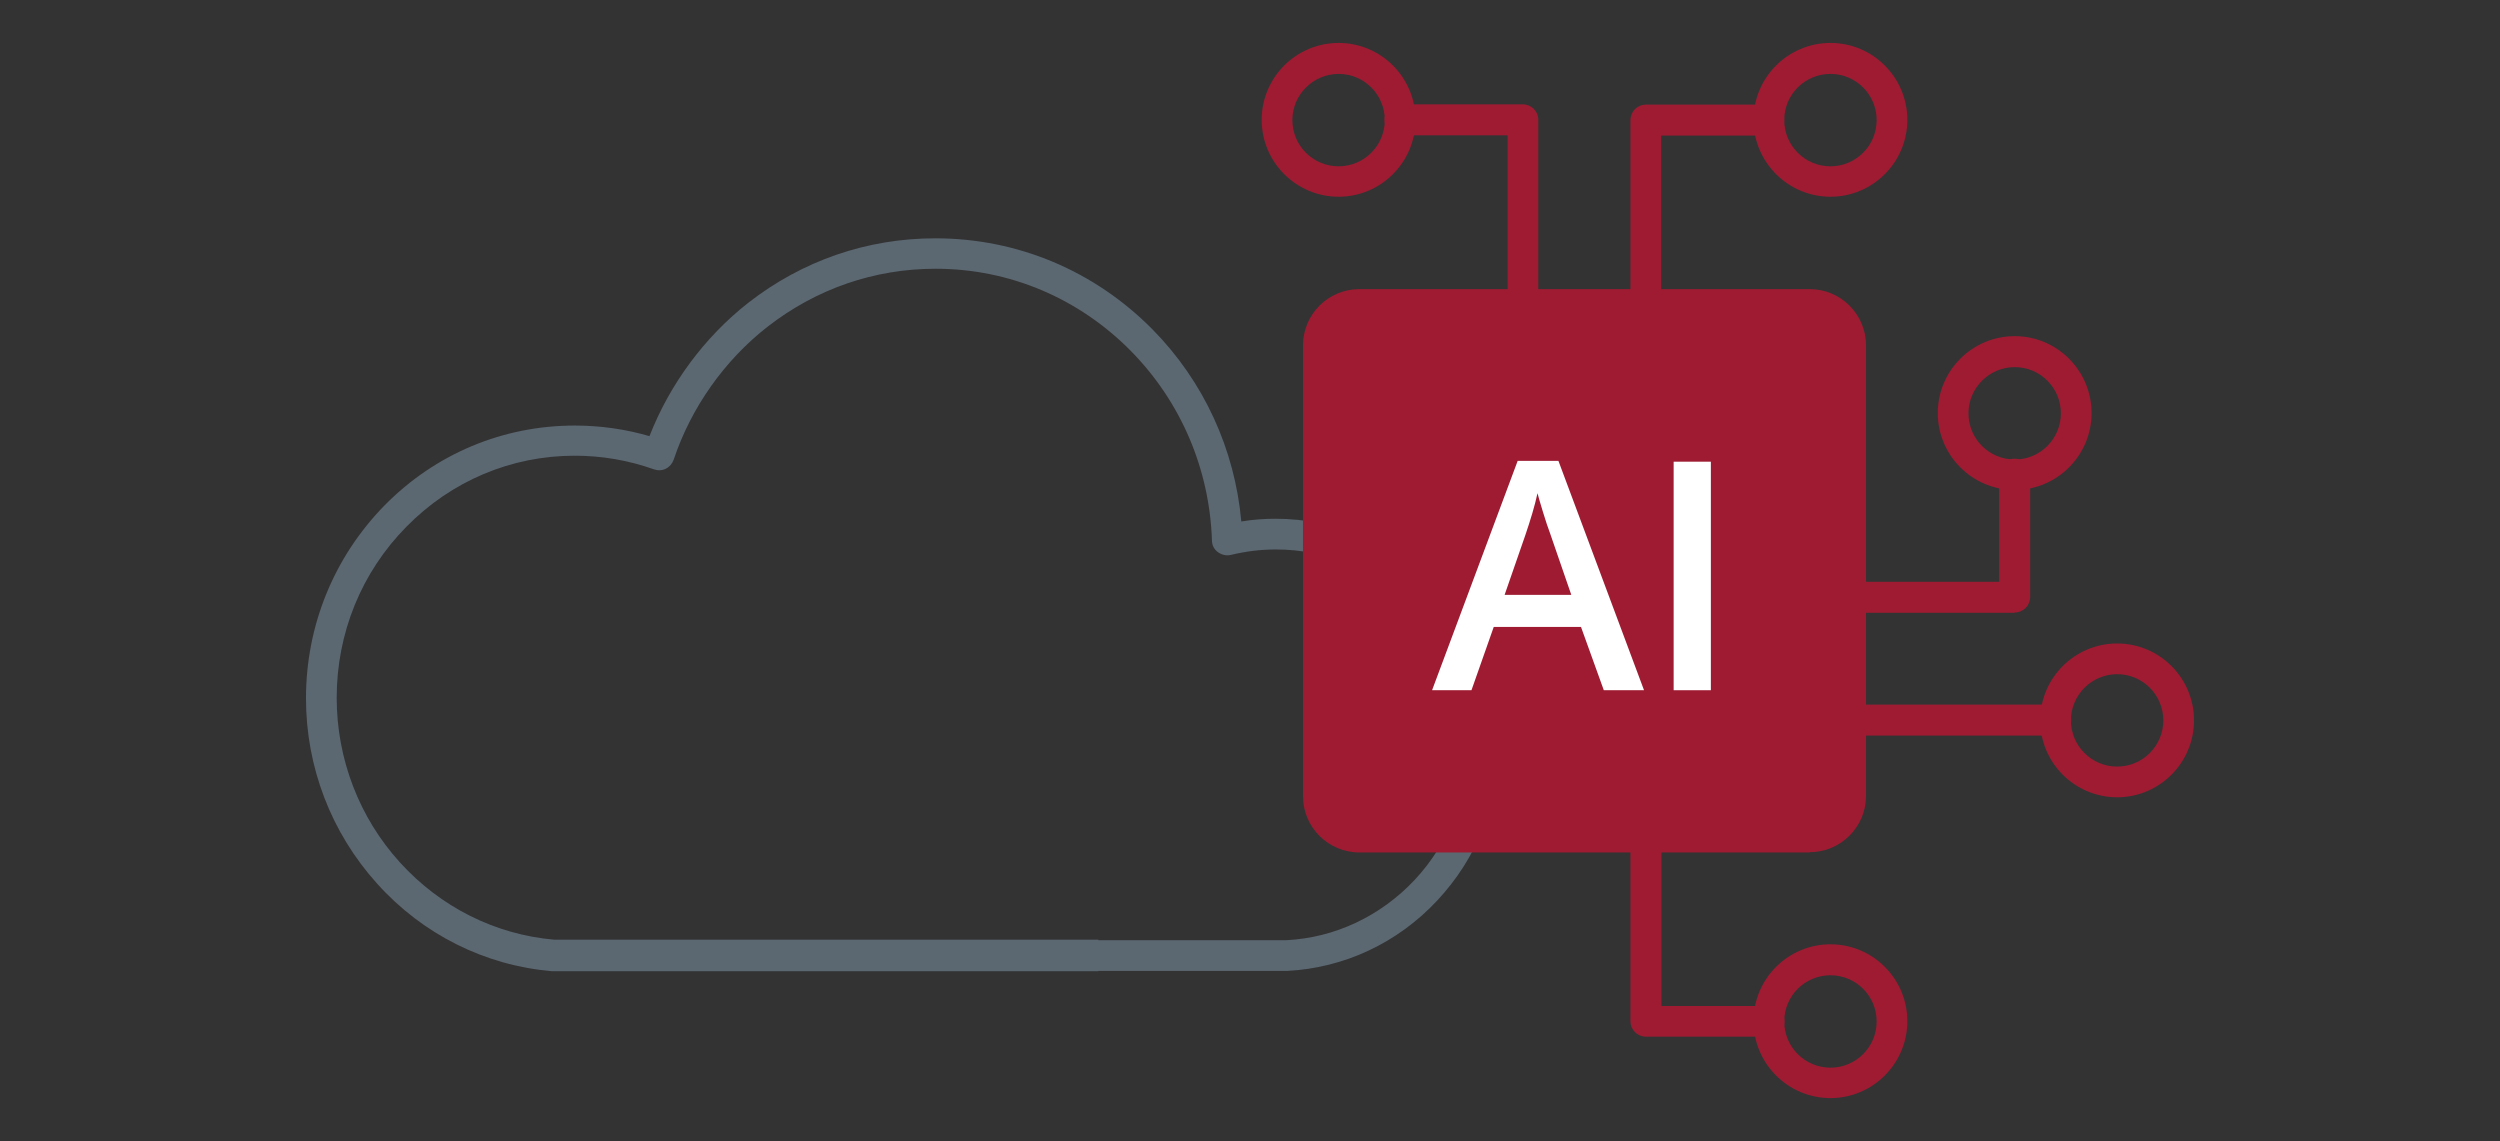 <?xml version="1.0" encoding="UTF-8"?>
<svg id="Layer_1" data-name="Layer 1" xmlns="http://www.w3.org/2000/svg" viewBox="0 0 92 42">
  <rect x="0" y="0" width="92" height="42" fill="#333333" stroke="none"/>
  <defs>
    <style>
      .cls-1 {
        fill: #5b6771;
      }

      .cls-2 {
        fill: #9e1b32;
      }

      .cls-3 {
        fill: #fff;
      }
    </style>
  </defs>
  <path class="cls-1" d="M40.42,35.74h-20.06s-.03,0-.05,0c-2.46-.21-4.75-1.35-6.43-3.22-1.69-1.87-2.62-4.29-2.62-6.82,0-2.68,1.03-5.2,2.89-7.1,1.87-1.9,4.36-2.94,7-2.94.94,0,1.86.13,2.75.39.75-1.92,2.03-3.65,3.64-4.91,1.99-1.55,4.37-2.37,6.88-2.37,3.02,0,5.86,1.19,8,3.36,1.88,1.91,3.02,4.4,3.26,7.06.42-.07.84-.1,1.26-.1,2.19,0,4.25.87,5.8,2.44,1.55,1.57,2.4,3.66,2.4,5.88s-.8,4.18-2.26,5.74c-1.45,1.55-3.41,2.47-5.51,2.58h-6.96ZM40.42,34.6h6.91c1.79-.09,3.47-.88,4.73-2.22,1.26-1.35,1.95-3.11,1.95-4.97s-.74-3.73-2.07-5.09c-1.33-1.36-3.11-2.1-4.99-2.1-.56,0-1.11.07-1.65.2-.17.04-.34,0-.48-.1-.14-.1-.22-.26-.22-.43-.09-2.63-1.14-5.1-2.98-6.97-1.92-1.95-4.48-3.03-7.19-3.03-2.26,0-4.39.74-6.18,2.13-1.59,1.24-2.82,2.98-3.46,4.9-.05.14-.15.26-.29.33-.14.07-.3.07-.44.02-.93-.33-1.91-.5-2.91-.5-2.34,0-4.54.93-6.19,2.61-1.66,1.68-2.57,3.92-2.57,6.3,0,2.25.83,4.41,2.33,6.06,1.49,1.64,3.5,2.65,5.67,2.84h20.03Z"/>
  <path class="cls-2" d="M67.36,40.41c-1.56,0-2.83-1.27-2.83-2.83s1.27-2.83,2.83-2.83,2.83,1.27,2.83,2.83-1.27,2.83-2.83,2.83ZM67.36,35.89c-.94,0-1.7.76-1.7,1.7s.76,1.7,1.7,1.7,1.7-.76,1.7-1.7-.76-1.7-1.7-1.7Z"/>
  <path class="cls-2" d="M65.09,38.15h-4.52c-.31,0-.57-.25-.57-.57v-6.78c0-.31.25-.57.57-.57s.57.25.57.57v6.22h3.96c.31,0,.57.25.57.57s-.25.57-.57.57Z"/>
  <path class="cls-2" d="M77.91,29.34c-1.56,0-2.83-1.27-2.83-2.83s1.27-2.83,2.83-2.83,2.83,1.27,2.83,2.83-1.27,2.83-2.83,2.83ZM77.91,24.81c-.93,0-1.7.76-1.7,1.7s.76,1.7,1.7,1.7,1.7-.76,1.7-1.7-.76-1.7-1.7-1.7Z"/>
  <path class="cls-2" d="M74.14,18.03c-1.56,0-2.83-1.27-2.83-2.83s1.27-2.83,2.83-2.83,2.83,1.27,2.83,2.83-1.27,2.83-2.83,2.83ZM74.14,13.51c-.93,0-1.7.76-1.7,1.7s.76,1.7,1.7,1.7,1.7-.76,1.7-1.7-.76-1.7-1.7-1.7Z"/>
  <path class="cls-2" d="M74.14,22.55h-6.03c-.31,0-.57-.25-.57-.57s.25-.57.57-.57h5.46v-3.96c0-.31.25-.57.57-.57s.57.25.57.57v4.52c0,.31-.25.57-.57.57Z"/>
  <path class="cls-2" d="M75.65,27.07h-7.54c-.31,0-.57-.25-.57-.57s.25-.57.57-.57h7.54c.31,0,.57.25.57.57s-.25.57-.57.57Z"/>
  <path class="cls-2" d="M67.36,7.24c-1.56,0-2.83-1.27-2.83-2.83s1.27-2.83,2.83-2.83,2.83,1.27,2.83,2.83-1.27,2.83-2.83,2.83ZM67.36,2.72c-.94,0-1.7.76-1.7,1.7s.76,1.7,1.7,1.7,1.7-.76,1.7-1.7-.76-1.7-1.7-1.7Z"/>
  <path class="cls-2" d="M60.57,11.77c-.31,0-.57-.25-.57-.57v-6.78c0-.31.25-.57.57-.57h4.52c.31,0,.57.25.57.57s-.25.57-.57.57h-3.96v6.22c0,.31-.25.57-.57.57Z"/>
  <path class="cls-2" d="M49.26,7.24c-1.56,0-2.83-1.27-2.83-2.83s1.27-2.83,2.83-2.83,2.83,1.27,2.83,2.83-1.27,2.83-2.83,2.83ZM49.26,2.72c-.93,0-1.7.76-1.7,1.7s.76,1.7,1.7,1.7,1.7-.76,1.7-1.7-.76-1.7-1.7-1.7Z"/>
  <path class="cls-2" d="M56.05,11.77c-.31,0-.57-.25-.57-.57v-6.22h-3.96c-.31,0-.57-.25-.57-.57s.25-.57.57-.57h4.52c.31,0,.57.25.57.57v6.78c0,.31-.25.57-.57.57Z"/>
  <g>
    <rect class="cls-2" x="48.51" y="11.2" width="19.6" height="19.6" rx="1.51" ry="1.51"/>
    <path class="cls-2" d="M66.6,31.37h-16.58c-1.14,0-2.07-.93-2.07-2.07V12.71c0-1.14.93-2.07,2.07-2.07h16.58c1.14,0,2.07.93,2.07,2.07v16.58c0,1.14-.93,2.07-2.07,2.07ZM50.02,11.77c-.52,0-.94.42-.94.94v16.58c0,.52.42.94.94.94h16.58c.52,0,.94-.42.94-.94V12.71c0-.52-.42-.94-.94-.94h-16.58Z"/>
  </g>
  <path class="cls-3" d="M59.02,25.4l-.84-2.33h-3.21l-.82,2.33h-1.45l3.15-8.44h1.5l3.15,8.44h-1.46ZM57.82,21.88l-.79-2.29c-.06-.15-.14-.4-.24-.72s-.17-.57-.21-.72c-.1.47-.26.99-.45,1.55l-.76,2.19h2.45Z"/>
  <path class="cls-3" d="M61.59,25.4v-8.41h1.37v8.41h-1.37Z"/>
</svg>